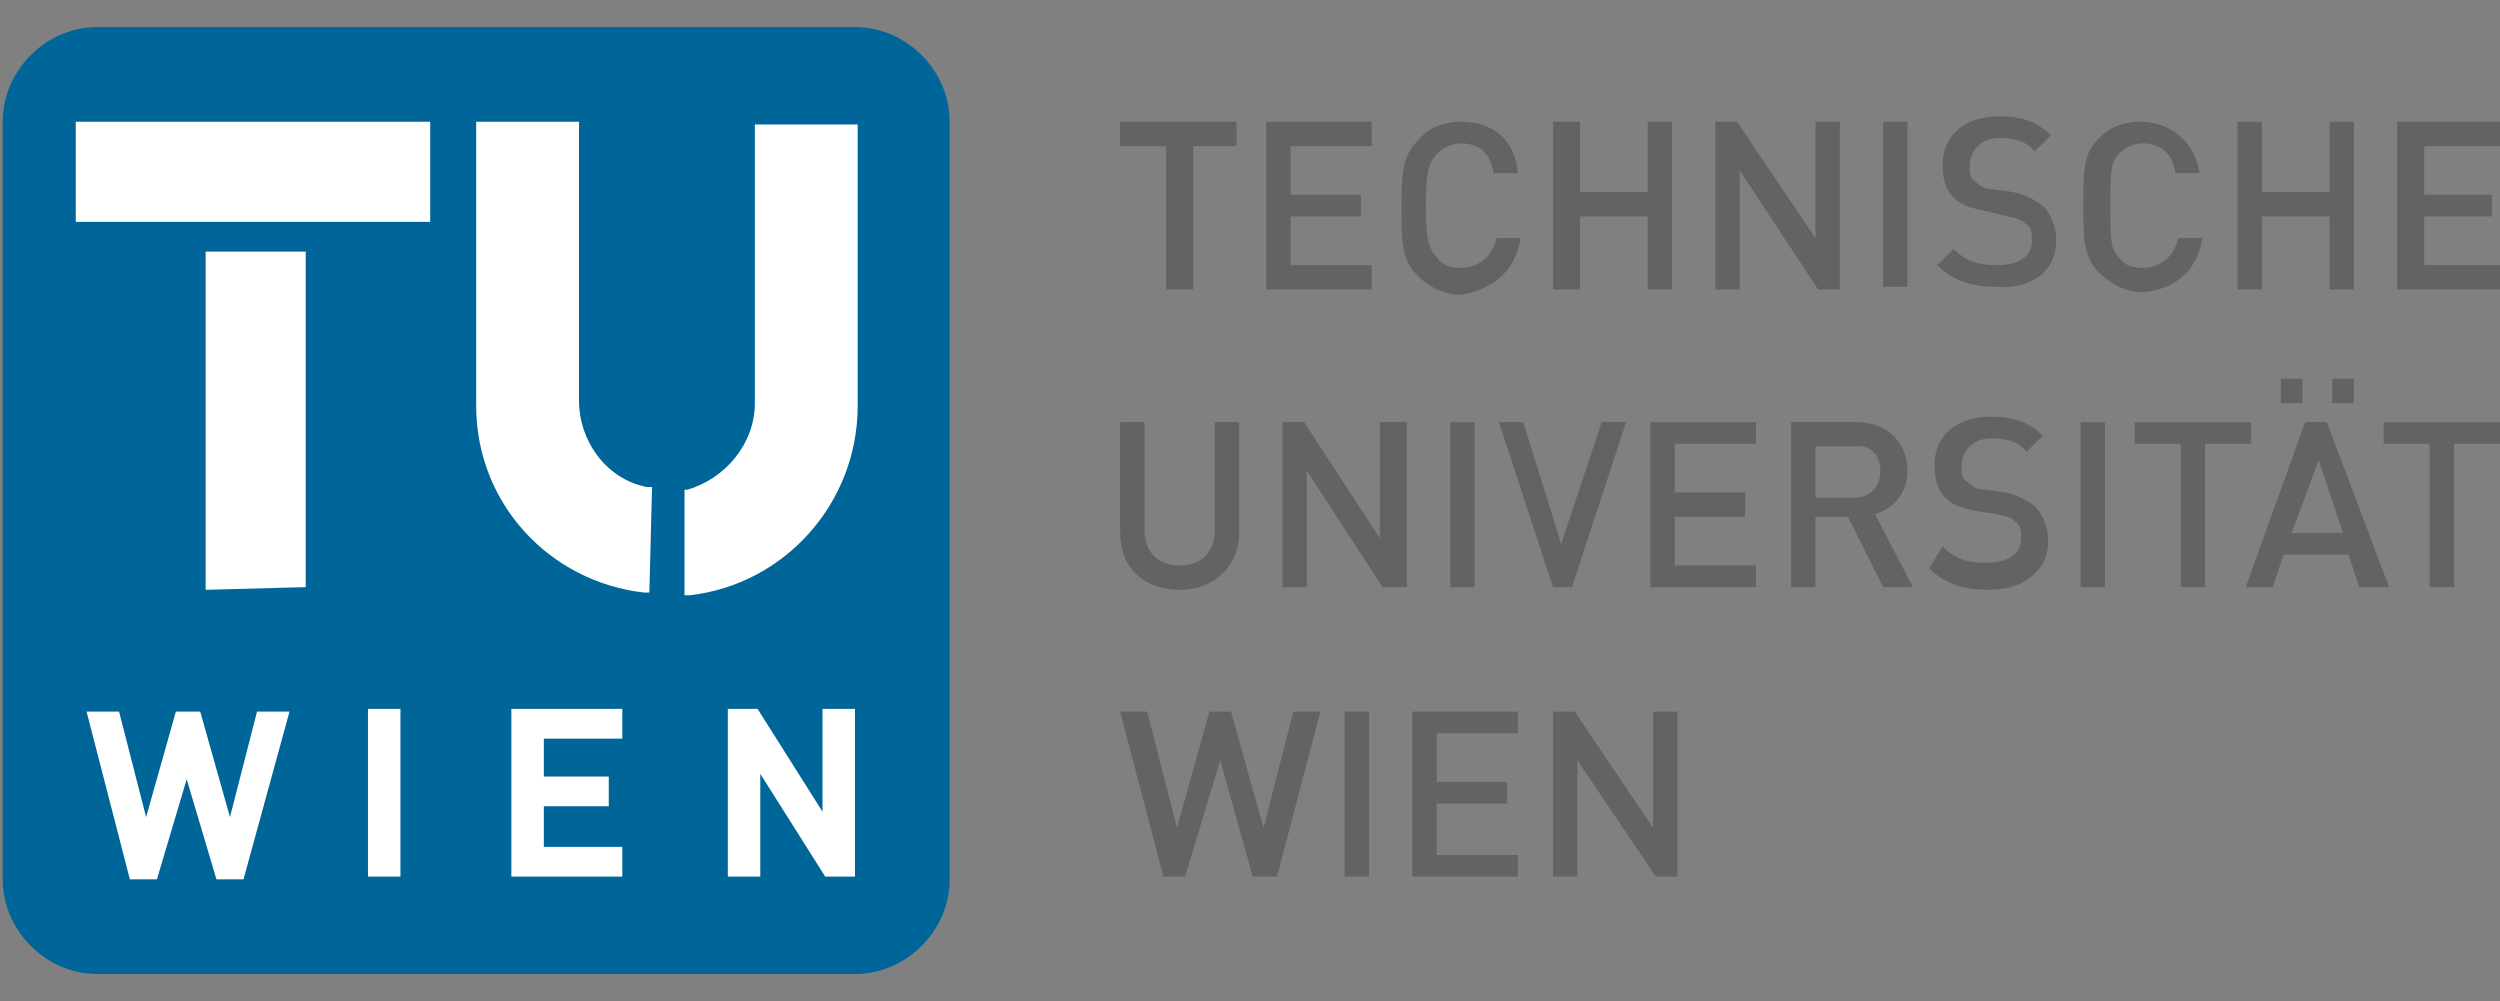 <?xml version="1.0" encoding="utf-8"?>
<!-- Generator: Adobe Illustrator 25.2.3, SVG Export Plug-In . SVG Version: 6.00 Build 0)  -->
<svg version="1.1" id="Ebene_1" xmlns="http://www.w3.org/2000/svg" xmlns:xlink="http://www.w3.org/1999/xlink" x="0px" y="0px"
	 viewBox="0 0 92.4 37" style="enable-background:new 0 0 92.4 37;" xml:space="preserve">
<rect x="0" y="0" width="92.4" height="37" fill="#808080" stroke="none"/>
<style type="text/css">
	.st0{fill:#FFFFFF;stroke:#1D1D1B;}
	.st1{fill-rule:evenodd;clip-rule:evenodd;fill:#646363;}
	.st2{fill-rule:evenodd;clip-rule:evenodd;fill:#006699;}
</style>
<g id="Vordergrund">
	<rect x="1.8" y="3.4" class="st0" width="31" height="30"/>
	<g>
		<g>
			<g>
				<polygon class="st1" points="92.4,16.4 92.4,15.6 88.1,15.6 88.1,16.4 89.8,16.4 89.8,21.7 90.7,21.7 90.7,16.4 				"/>
				<path class="st1" d="M86.6,19.7h-1.9l1-2.7L86.6,19.7z M88.3,21.7L86,15.6h-0.8L83,21.7h1l0.4-1.2h2.4l0.4,1.2H88.3z"/>
				<polygon class="st1" points="83.2,16.4 83.2,15.6 78.9,15.6 78.9,16.4 80.6,16.4 80.6,21.7 81.5,21.7 81.5,16.4 				"/>
				<rect x="76.9" y="15.6" class="st1" width="0.9" height="6.1"/>
				<path class="st1" d="M75.7,20c0-0.5-0.2-1-0.5-1.3c-0.3-0.2-0.6-0.4-1.1-0.5l-0.7-0.1c-0.3,0-0.5-0.1-0.7-0.3
					c-0.2-0.1-0.2-0.3-0.2-0.6c0-0.5,0.4-1,1.1-1c0.5,0,1,0.1,1.3,0.5l0.6-0.6c-0.5-0.5-1.1-0.7-1.9-0.7c-1.3,0-2.1,0.7-2.1,1.8
					c0,0.5,0.1,0.9,0.4,1.2c0.3,0.3,0.7,0.4,1.2,0.5l0.7,0.1c0.4,0.1,0.5,0.1,0.7,0.3c0.2,0.1,0.2,0.4,0.2,0.6
					c0,0.6-0.5,0.9-1.3,0.9c-0.6,0-1.1-0.1-1.6-0.6L71.3,21c0.6,0.6,1.3,0.8,2.2,0.8C74.8,21.8,75.7,21.1,75.7,20z"/>
				<path class="st1" d="M69.5,17.4c0,0.6-0.4,1-1,1h-1.4v-1.9h1.4C69.1,16.4,69.5,16.8,69.5,17.4z M70.7,21.7L69.3,19
					c0.7-0.2,1.2-0.8,1.2-1.6c0-1-0.7-1.8-1.9-1.8h-2.4v6.1h0.9v-2.6h1.2l1.3,2.6H70.7z"/>
				<polygon class="st1" points="64.9,21.7 64.9,20.9 61.9,20.9 61.9,19.1 64.5,19.1 64.5,18.2 61.9,18.2 61.9,16.4 64.9,16.4 
					64.9,15.6 61,15.6 61,21.7 				"/>
				<polygon class="st1" points="60.1,15.6 59.2,15.6 57.7,20.1 56.3,15.6 55.4,15.6 57.4,21.7 58.1,21.7 				"/>
				<rect x="53.6" y="15.6" class="st1" width="0.9" height="6.1"/>
				<polygon class="st1" points="52,21.7 52,15.6 51,15.6 51,19.9 48.2,15.6 47.4,15.6 47.4,21.7 48.3,21.7 48.3,17.4 51.1,21.7 
									"/>
				<path class="st1" d="M45.8,19.7v-4.1h-0.9v4c0,0.8-0.5,1.3-1.3,1.3s-1.3-0.5-1.3-1.3v-4h-0.9v4.1c0,1.3,0.9,2.1,2.2,2.1
					C44.9,21.8,45.8,20.9,45.8,19.7z"/>
			</g>
			<g>
				<rect x="84.3" y="14" class="st1" width="0.8" height="0.9"/>
				<rect x="86.2" y="14" class="st1" width="0.8" height="0.9"/>
			</g>
		</g>
		<g>
			<polygon class="st1" points="87,10.7 87,4.5 86.1,4.5 86.1,7.1 83.6,7.1 83.6,4.5 82.7,4.5 82.7,10.7 83.6,10.7 83.6,8 86.1,8 
				86.1,10.7 			"/>
			<path class="st1" d="M81.4,8.8h-0.9c-0.1,0.6-0.6,1.1-1.3,1.1c-0.4,0-0.7-0.1-0.9-0.4C78,9.2,78,8.8,78,7.6S78,6,78.3,5.7
				c0.2-0.2,0.5-0.4,0.9-0.4c0.7,0,1.1,0.4,1.2,1.1h0.9c-0.2-1.2-1.1-1.9-2.2-1.9c-0.6,0-1.2,0.2-1.6,0.7C77,5.7,77,6.4,77,7.6
				s0,1.9,0.6,2.5c0.4,0.4,1,0.7,1.6,0.7C80.3,10.7,81.2,10.1,81.4,8.8z"/>
			<path class="st1" d="M76,8.9c0-0.5-0.2-1-0.5-1.3c-0.3-0.2-0.6-0.4-1.1-0.5l-0.7-0.1c-0.3,0-0.5-0.1-0.7-0.3
				c-0.2-0.1-0.2-0.3-0.2-0.6c0-0.5,0.4-1,1.1-1c0.5,0,1,0.1,1.3,0.5l0.6-0.6c-0.5-0.5-1.1-0.7-1.9-0.7c-1.3,0-2.1,0.7-2.1,1.8
				c0,0.5,0.1,0.9,0.4,1.2c0.3,0.3,0.7,0.4,1.2,0.5L74.2,8c0.4,0.1,0.5,0.1,0.7,0.3c0.2,0.1,0.2,0.4,0.2,0.6c0,0.6-0.5,0.9-1.3,0.9
				c-0.6,0-1.1-0.1-1.6-0.6l-0.6,0.6c0.6,0.6,1.3,0.8,2.2,0.8C75.1,10.7,76,10,76,8.9z"/>
			<rect x="69.6" y="4.5" class="st1" width="0.9" height="6.1"/>
			<polygon class="st1" points="68,10.7 68,4.5 67.1,4.5 67.1,8.8 64.2,4.5 63.4,4.5 63.4,10.7 64.3,10.7 64.3,6.3 67.2,10.7 			"/>
			<polygon class="st1" points="61.8,10.7 61.8,4.5 60.9,4.5 60.9,7.1 58.4,7.1 58.4,4.5 57.4,4.5 57.4,10.7 58.4,10.7 58.4,8 
				60.9,8 60.9,10.7 			"/>
			<path class="st1" d="M56.2,8.8h-0.9c-0.1,0.6-0.6,1.1-1.3,1.1c-0.4,0-0.7-0.1-0.9-0.4c-0.3-0.3-0.4-0.7-0.4-1.9s0.1-1.6,0.4-1.9
				c0.2-0.2,0.5-0.4,0.9-0.4c0.7,0,1.1,0.4,1.2,1.1h0.9C56,5.1,55.1,4.5,54,4.5c-0.6,0-1.2,0.2-1.6,0.7c-0.6,0.6-0.6,1.3-0.6,2.5
				s0,1.9,0.6,2.5c0.4,0.4,1,0.7,1.6,0.7C55.1,10.7,56,10.1,56.2,8.8z"/>
			<polygon class="st1" points="50.7,10.7 50.7,9.8 47.7,9.8 47.7,8 50.3,8 50.3,7.2 47.7,7.2 47.7,5.4 50.7,5.4 50.7,4.5 46.8,4.5 
				46.8,10.7 			"/>
			<polygon class="st1" points="45.7,5.4 45.7,4.5 41.4,4.5 41.4,5.4 43.1,5.4 43.1,10.7 44.1,10.7 44.1,5.4 			"/>
			<polygon class="st1" points="92.6,10.7 92.6,9.8 89.6,9.8 89.6,8 92.1,8 92.1,7.2 89.6,7.2 89.6,5.4 92.6,5.4 92.6,4.5 88.6,4.5 
				88.6,10.7 			"/>
		</g>
		<g>
			<polygon class="st1" points="48.8,26.3 47.8,26.3 46.7,30.6 45.5,26.3 44.7,26.3 43.5,30.6 42.4,26.3 41.4,26.3 43,32.4 
				43.8,32.4 45.1,28.1 46.3,32.4 47.2,32.4 			"/>
			<polygon class="st1" points="62,32.4 62,26.3 61.1,26.3 61.1,30.6 58.2,26.3 57.4,26.3 57.4,32.4 58.3,32.4 58.3,28.1 61.2,32.4 
							"/>
			<polygon class="st1" points="56.1,32.4 56.1,31.6 53.1,31.6 53.1,29.7 55.7,29.7 55.7,28.9 53.1,28.9 53.1,27.1 56.1,27.1 
				56.1,26.3 52.2,26.3 52.2,32.4 			"/>
			<rect x="49.7" y="26.3" class="st1" width="0.9" height="6.1"/>
		</g>
		<path class="st2" d="M25.2,18.1c0.1,0,0.1,0,0.2,0c1.4-0.4,2.5-1.7,2.5-3.2l0-10.3h3.8v10.4c0,3.6-2.7,6.6-6.2,7l-0.2,0V18.1z
			 M24,21.9l-0.2,0c-3.5-0.4-6.2-3.3-6.2-6.9V4.5h3.8l0,10.3c0,1.5,1,2.9,2.5,3.2c0.1,0,0.1,0,0.2,0L24,21.9z M14.8,32.4v-6.2h-1.2
			v6.2H14.8z M23,32.4v-1.1h-2.9v-1.5h2.4v-1.1h-2.4v-1.4H23v-1.1h-4.1v6.2H23z M31.6,32.4v-6.2h-1.2V30l-2.4-3.8h-1.1v6.2h1.2v-3.8
			l2.4,3.8H31.6z M10.7,26.3H9.5l-1,3.9l-1.1-3.9H6.5l-1.1,3.9l-1-3.9H3.2l1.6,6.2h1l1.1-3.7l1.1,3.7h1L10.7,26.3z M2.8,4.5h13.1
			v3.7H2.8V4.5z M7.6,21.8V9.3h3.7v12.4L7.6,21.8L7.6,21.8z M31.6,1c1.9,0,3.5,1.6,3.5,3.5l0,28c0,1.9-1.6,3.5-3.5,3.5h-28
			c-1.9,0-3.5-1.6-3.5-3.5l0-28C0.1,2.6,1.7,1,3.6,1H31.6z"/>
	</g>
</g>
</svg>
